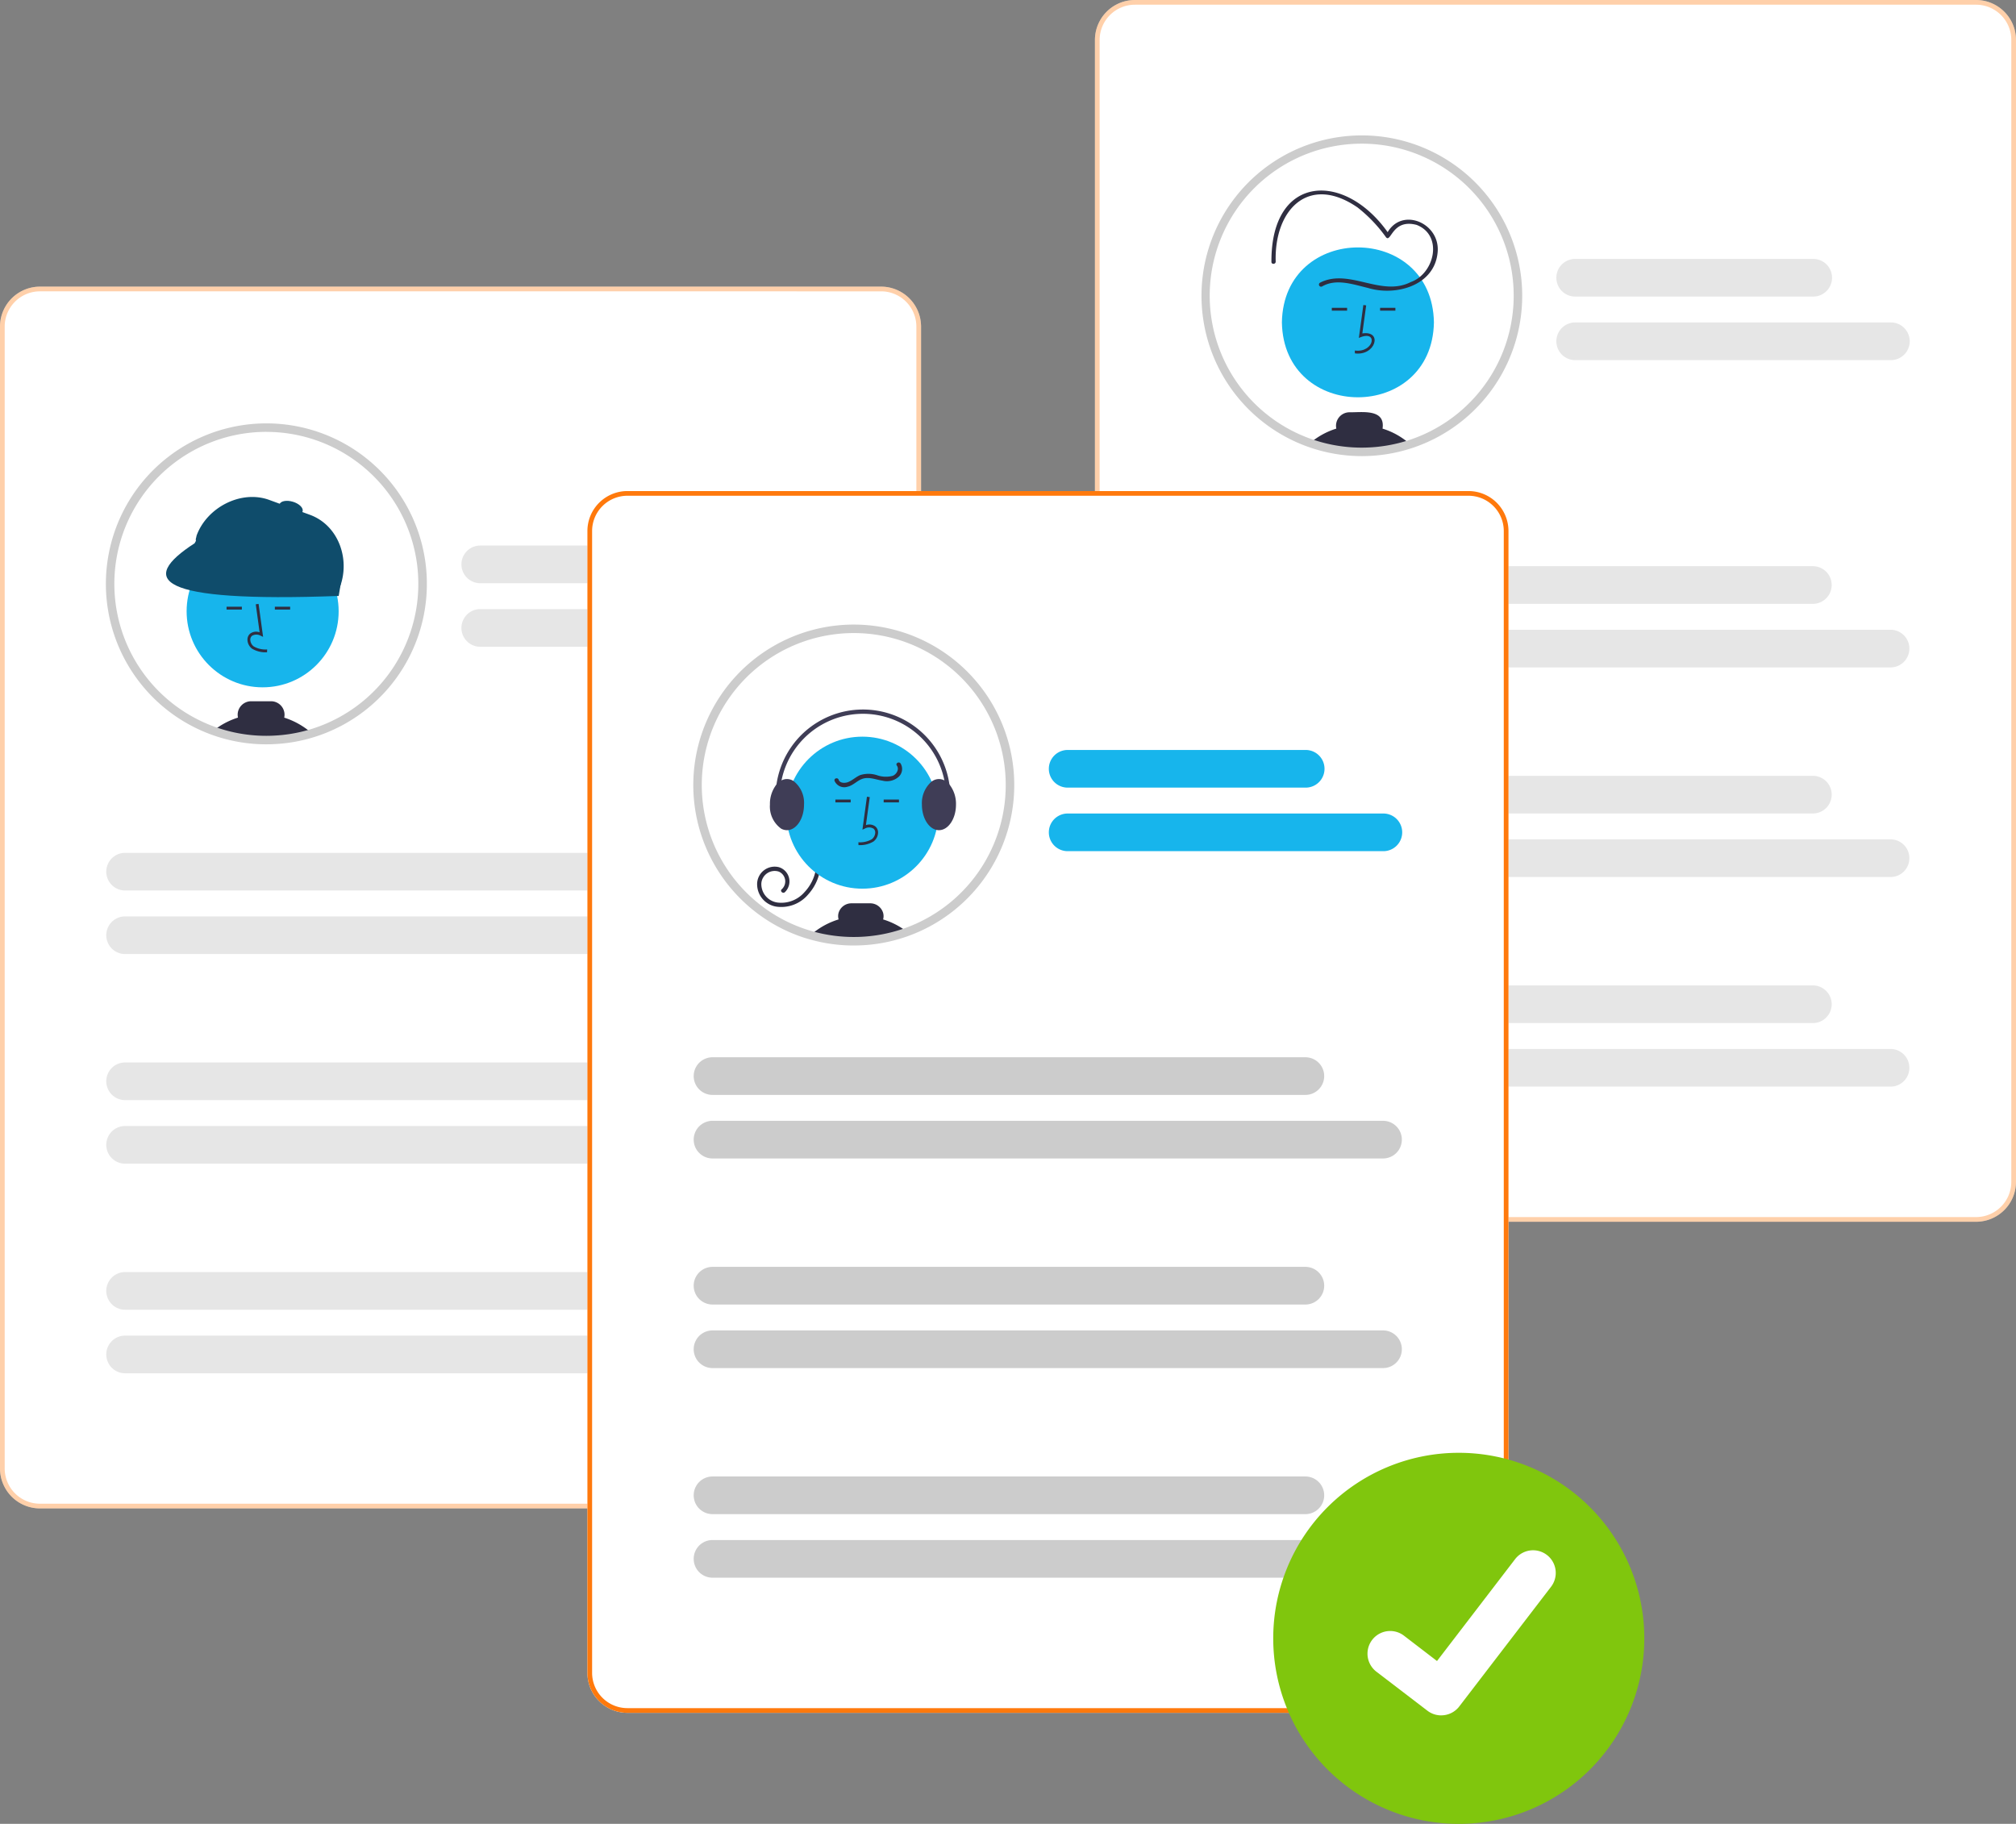 <svg xmlns="http://www.w3.org/2000/svg" width="381.387" height="345.049" viewBox="0 0 381.387 345.049">
  <rect x="0" y="0" width="381.387" height="345.049" fill="#808080" stroke="none"/>
  <g id="Group_38617" data-name="Group 38617" transform="translate(0 0)">
    <path id="Path_31506" data-name="Path 31506" d="M417.709,464.656H258.575a7.565,7.565,0,0,1-7.557-7.557V241.069a7.565,7.565,0,0,1,7.557-7.557H417.709a7.565,7.565,0,0,1,7.557,7.557V457.1a7.565,7.565,0,0,1-7.557,7.557Z" transform="translate(-251.019 -179.283)" fill="#fff"/>
    <path id="Path_31507" data-name="Path 31507" d="M348.256,311.868a29.565,29.565,0,0,1-20.4,28.111c-.177.056-.354.113-.535.167-.768.236-1.548.438-2.34.61a29.059,29.059,0,0,1-4.355.6q-.955.064-1.921.064a29.5,29.5,0,0,1-9.772-1.655l-.271-.1a29.559,29.559,0,1,1,39.6-27.8Z" transform="translate(-268.307 -201.416)" fill="#fff"/>
    <circle id="Ellipse_2018" data-name="Ellipse 2018" cx="14.38" cy="14.38" r="14.38" transform="translate(35.305 101.274)" fill="#17b5ec"/>
    <path id="Path_31508" data-name="Path 31508" d="M340.4,352.509l.015-.537a4.444,4.444,0,0,1-2.543-.574,1.652,1.652,0,0,1-.64-1.217.944.944,0,0,1,.31-.778,1.628,1.628,0,0,1,1.663-.015l.445.2-.853-6.231-.532.073.725,5.3a1.9,1.9,0,0,0-1.794.258,1.47,1.47,0,0,0-.5,1.207,2.185,2.185,0,0,0,.86,1.632A4.946,4.946,0,0,0,340.4,352.509Z" transform="translate(-289.879 -229.107)" fill="#2f2e41"/>
    <rect id="Rectangle_17562" data-name="Rectangle 17562" width="2.894" height="0.537" transform="translate(42.861 114.784)" fill="#2f2e41"/>
    <rect id="Rectangle_17563" data-name="Rectangle 17563" width="2.894" height="0.537" transform="translate(51.997 114.784)" fill="#2f2e41"/>
    <path id="Path_31509" data-name="Path 31509" d="M338.282,380.149a2.628,2.628,0,0,0,.059-.537,2.557,2.557,0,0,0-2.553-2.553h-3.762a2.555,2.555,0,0,0-2.553,2.553,2.483,2.483,0,0,0,.059.54,14.439,14.439,0,0,0-3.979,1.97c-.237.164-.47.341-.693.527l.271.1a29.506,29.506,0,0,0,9.772,1.655q.967,0,1.921-.065a29.052,29.052,0,0,0,4.355-.6c.793-.172,1.572-.373,2.34-.61a14.562,14.562,0,0,0-5.239-2.972Z" transform="translate(-284.512 -244.391)" fill="#2f2e41"/>
    <path id="Path_31510" data-name="Path 31510" d="M347.73,389.532a1.978,1.978,0,0,0-.973.341,29.057,29.057,0,0,0,4.356-.6Z" transform="translate(-294.443 -249.929)" fill="#2f2e41"/>
    <path id="Path_31511" data-name="Path 31511" d="M344.492,324.551l-24.981-9.139a1.075,1.075,0,0,1-.64-1.379l.085-.4c1.951-5.333,8.418-8.689,13.751-6.738l7.687,2.812c5.333,1.951,7.651,8.266,5.7,13.6l-.222.6A1.075,1.075,0,0,1,344.492,324.551Z" transform="translate(-281.764 -212.313)" fill="#0f4c6b"/>
    <path id="Path_31512" data-name="Path 31512" d="M341.175,328.887c-34.819,1.285-37.862-3.09-27.252-9.97l2.251-4.141,25.794,9.4Z" transform="translate(-277.102 -216.141)" fill="#0f4c6b"/>
    <ellipse id="Ellipse_2019" data-name="Ellipse 2019" cx="1.209" cy="2.284" rx="1.209" ry="2.284" transform="translate(52.523 96.582) rotate(-73.27)" fill="#0f4c6b"/>
    <path id="Path_31513" data-name="Path 31513" d="M318.037,341.569a30.288,30.288,0,0,1-10.039-1.7l-.28-.1a30.362,30.362,0,1,1,19.72.315c-.191.061-.371.118-.553.172-.763.235-1.573.446-2.4.625a29.924,29.924,0,0,1-4.477.621C319.361,341.546,318.7,341.569,318.037,341.569Zm0-59.112a28.754,28.754,0,0,0-9.77,55.8l.266.095a28.674,28.674,0,0,0,9.5,1.609c.623,0,1.251-.021,1.867-.063a28.341,28.341,0,0,0,4.239-.588c.782-.17,1.548-.369,2.274-.592.18-.054.35-.108.521-.162a28.754,28.754,0,0,0-8.9-56.094Z" transform="translate(-267.643 -200.754)" fill="#ccc"/>
    <path id="Path_31514" data-name="Path 31514" d="M269.607,502.682" transform="translate(-259.45 -301.37)" fill="#f2f2f2"/>
    <path id="Path_31515" data-name="Path 31515" d="M417.709,464.656H258.575a7.565,7.565,0,0,1-7.557-7.557V241.069a7.565,7.565,0,0,1,7.557-7.557H417.709a7.565,7.565,0,0,1,7.557,7.557V457.1a7.565,7.565,0,0,1-7.557,7.557ZM258.575,234.4a6.675,6.675,0,0,0-6.668,6.668V457.1a6.675,6.675,0,0,0,6.668,6.668H417.709a6.675,6.675,0,0,0,6.668-6.668V241.069a6.675,6.675,0,0,0-6.668-6.668Z" transform="translate(-251.019 -179.283)" fill="rgba(255,121,12,0.35)"/>
    <path id="Path_31516" data-name="Path 31516" d="M459.36,330.279H414.331a3.562,3.562,0,0,1,0-7.125H459.36a3.562,3.562,0,0,1,0,7.125Z" transform="translate(-323.477 -219.942)" fill="#e6e6e6"/>
    <path id="Path_31517" data-name="Path 31517" d="M474.055,352.282H414.331a3.562,3.562,0,0,1,0-7.125h59.724a3.562,3.562,0,1,1,0,7.125Z" transform="translate(-323.477 -229.921)" fill="#e6e6e6"/>
    <path id="Path_31518" data-name="Path 31518" d="M403.526,436.671H291.376a3.562,3.562,0,0,1,0-7.125h112.15a3.562,3.562,0,0,1,0,7.125Z" transform="translate(-267.708 -268.198)" fill="#e6e6e6"/>
    <path id="Path_31519" data-name="Path 31519" d="M418.221,458.673H291.376a3.562,3.562,0,0,1,0-7.125H418.221a3.562,3.562,0,0,1,0,7.125Z" transform="translate(-267.708 -278.178)" fill="#e6e6e6"/>
    <path id="Path_31520" data-name="Path 31520" d="M403.526,509.244H291.376a3.562,3.562,0,1,1,0-7.125h112.15a3.562,3.562,0,0,1,0,7.125Z" transform="translate(-267.708 -301.115)" fill="#e6e6e6"/>
    <path id="Path_31521" data-name="Path 31521" d="M418.221,531.246H291.376a3.562,3.562,0,1,1,0-7.125H418.221a3.562,3.562,0,0,1,0,7.125Z" transform="translate(-267.708 -311.095)" fill="#e6e6e6"/>
    <path id="Path_31522" data-name="Path 31522" d="M403.526,581.817H291.376a3.562,3.562,0,1,1,0-7.125h112.15a3.562,3.562,0,0,1,0,7.125Z" transform="translate(-267.708 -334.032)" fill="#e6e6e6"/>
    <path id="Path_31523" data-name="Path 31523" d="M418.221,603.819H291.376a3.562,3.562,0,1,1,0-7.125H418.221a3.562,3.562,0,0,1,0,7.125Z" transform="translate(-267.708 -344.012)" fill="#e6e6e6"/>
    <path id="Path_31524" data-name="Path 31524" d="M796.789,365.412H637.655a7.565,7.565,0,0,1-7.557-7.557V141.825a7.565,7.565,0,0,1,7.557-7.557H796.788a7.565,7.565,0,0,1,7.557,7.557v216.03a7.565,7.565,0,0,1-7.557,7.557Z" transform="translate(-422.958 -134.268)" fill="#fff"/>
    <path id="Path_31525" data-name="Path 31525" d="M796.789,365.412H637.655a7.565,7.565,0,0,1-7.557-7.557V141.825a7.565,7.565,0,0,1,7.557-7.557H796.788a7.565,7.565,0,0,1,7.557,7.557v216.03a7.565,7.565,0,0,1-7.557,7.557ZM637.655,135.158a6.675,6.675,0,0,0-6.668,6.668v216.03a6.675,6.675,0,0,0,6.668,6.668H796.789a6.675,6.675,0,0,0,6.668-6.668V141.825a6.675,6.675,0,0,0-6.668-6.668Z" transform="translate(-422.958 -134.268)" fill="rgba(255,121,12,0.35)"/>
    <path id="Path_31526" data-name="Path 31526" d="M727.481,212.087a29.556,29.556,0,1,1-29.556-29.556A29.556,29.556,0,0,1,727.481,212.087Z" transform="translate(-440.317 -156.159)" fill="#fff"/>
    <path id="Path_31527" data-name="Path 31527" d="M723.585,234.109c-.323,18.9-28.44,18.9-28.76,0C695.147,215.206,723.265,215.209,723.585,234.109Z" transform="translate(-452.316 -173.123)" fill="#17b5ec"/>
    <path id="Path_31528" data-name="Path 31528" d="M720.084,249.019l-.015-.537c3.7.495,4.5-4.1.766-2.38l.853-6.231.532.073-.725,5.3C725.428,244.659,723.973,249.556,720.084,249.019Z" transform="translate(-463.767 -182.167)" fill="#2f2e41"/>
    <rect id="Rectangle_17564" data-name="Rectangle 17564" width="2.894" height="0.537" transform="translate(261.087 58.234)" fill="#2f2e41"/>
    <rect id="Rectangle_17565" data-name="Rectangle 17565" width="2.894" height="0.537" transform="translate(251.951 58.234)" fill="#2f2e41"/>
    <path id="Path_31529" data-name="Path 31529" d="M718.289,280.073c.564-3.807-3.893-3.055-6.253-3.093a2.557,2.557,0,0,0-2.493,3.09,13.982,13.982,0,0,0-4.968,2.741,29.684,29.684,0,0,0,18.924.21A13.91,13.91,0,0,0,718.289,280.073Z" transform="translate(-456.739 -198.982)" fill="#2f2e41"/>
    <path id="Path_31530" data-name="Path 31530" d="M700.8,218.381c2.665-1.54,5.9-.359,8.65.287,5.223,1.606,12.547-.4,13.182-6.627.661-5.786-7.254-9.011-9.784-3.252l.737-.1c-8.205-12.194-22.477-11.731-22.383,5.033-.03.518.776.516.806,0-.3-9.879,6.236-16.632,15.478-10.283a27.231,27.231,0,0,1,5.4,5.657c.963,1.079,1.172-3.567,5.779-2.35,5.07,1.964,3.416,9.224-1.116,10.817-5.6,2.861-11.663-2.686-17.158.117a.4.4,0,0,0,.407.7Z" transform="translate(-450.672 -164.197)" fill="#2f2e41"/>
    <path id="Path_31531" data-name="Path 31531" d="M697.3,241.82a30.337,30.337,0,1,1,9.4-1.485A30.337,30.337,0,0,1,697.3,241.82Zm0-59.112a28.754,28.754,0,1,0,28.75,28.751A28.755,28.755,0,0,0,697.3,182.707Z" transform="translate(-439.689 -155.529)" fill="#ccc"/>
    <path id="Path_31532" data-name="Path 31532" d="M838.44,231.035H793.411a3.562,3.562,0,0,1,0-7.125H838.44a3.562,3.562,0,1,1,0,7.125Z" transform="translate(-495.417 -174.927)" fill="#e6e6e6"/>
    <path id="Path_31533" data-name="Path 31533" d="M853.135,253.037H793.411a3.562,3.562,0,0,1,0-7.125h59.724a3.562,3.562,0,0,1,0,7.125Z" transform="translate(-495.417 -184.907)" fill="#e6e6e6"/>
    <path id="Path_31534" data-name="Path 31534" d="M782.606,337.426H670.456a3.562,3.562,0,0,1,0-7.125h112.15a3.562,3.562,0,1,1,0,7.125Z" transform="translate(-439.648 -223.184)" fill="#e6e6e6"/>
    <path id="Path_31535" data-name="Path 31535" d="M797.3,359.429H670.456a3.562,3.562,0,0,1,0-7.125H797.3a3.562,3.562,0,0,1,0,7.125Z" transform="translate(-439.648 -233.163)" fill="#e6e6e6"/>
    <path id="Path_31536" data-name="Path 31536" d="M782.606,410H670.456a3.562,3.562,0,0,1,0-7.125h112.15a3.562,3.562,0,0,1,0,7.125Z" transform="translate(-439.648 -256.101)" fill="#e6e6e6"/>
    <path id="Path_31537" data-name="Path 31537" d="M797.3,432H670.456a3.562,3.562,0,0,1,0-7.125H797.3a3.562,3.562,0,0,1,0,7.125Z" transform="translate(-439.648 -266.08)" fill="#e6e6e6"/>
    <path id="Path_31538" data-name="Path 31538" d="M782.606,482.573H670.456a3.562,3.562,0,1,1,0-7.125h112.15a3.562,3.562,0,1,1,0,7.125Z" transform="translate(-439.648 -289.018)" fill="#e6e6e6"/>
    <path id="Path_31539" data-name="Path 31539" d="M797.3,504.575H670.456a3.562,3.562,0,1,1,0-7.125H797.3a3.562,3.562,0,1,1,0,7.125Z" transform="translate(-439.648 -298.997)" fill="#e6e6e6"/>
    <path id="Path_31540" data-name="Path 31540" d="M621.078,535.429H461.944a7.565,7.565,0,0,1-7.557-7.557V311.842a7.565,7.565,0,0,1,7.557-7.557H621.078a7.565,7.565,0,0,1,7.557,7.557v216.03a7.565,7.565,0,0,1-7.557,7.557Z" transform="translate(-343.261 -211.383)" fill="#fff"/>
    <path id="Path_31541" data-name="Path 31541" d="M492.506,381.529a29.467,29.467,0,0,0,8.689,20.934c.231.228.468.457.707.68a29.515,29.515,0,0,0,4.691,3.576c.322.2.645.39.975.575a29.39,29.39,0,0,0,5.342,2.346c.32.1.645.2.97.3a29.678,29.678,0,0,0,17.954-.505l.336-.121a29.559,29.559,0,1,0-39.664-27.78Z" transform="translate(-360.55 -233.012)" fill="#fff"/>
    <path id="Path_31542" data-name="Path 31542" d="M525.173,432.252a9.159,9.159,0,0,1-2.366,6.2,6.646,6.646,0,0,1-6.065,2.316,4.3,4.3,0,0,1-3.6-4.482,3.32,3.32,0,0,1,4.1-2.981,2.818,2.818,0,0,1,1.129,4.747c-.4.324-.973-.243-.57-.57a2.013,2.013,0,0,0-.568-3.337,2.53,2.53,0,0,0-3.3,2.237A3.527,3.527,0,0,0,517.007,440a5.8,5.8,0,0,0,5.083-1.961,8.317,8.317,0,0,0,2.277-5.788.4.4,0,0,1,.806,0Z" transform="translate(-369.903 -269.249)" fill="#2f2e41"/>
    <circle id="Ellipse_2020" data-name="Ellipse 2020" cx="14.38" cy="14.38" r="14.38" transform="translate(148.761 139.367)" fill="#17b5ec"/>
    <path id="Path_31543" data-name="Path 31543" d="M548.218,419.272l-.015-.537a4.444,4.444,0,0,0,2.543-.574,1.652,1.652,0,0,0,.64-1.217.944.944,0,0,0-.31-.778,1.627,1.627,0,0,0-1.663-.015l-.445.2.853-6.231.532.073-.725,5.3a1.9,1.9,0,0,1,1.794.258,1.47,1.47,0,0,1,.5,1.207,2.185,2.185,0,0,1-.86,1.632A4.946,4.946,0,0,1,548.218,419.272Z" transform="translate(-385.813 -259.389)" fill="#2f2e41"/>
    <rect id="Rectangle_17566" data-name="Rectangle 17566" width="2.894" height="0.537" transform="translate(167.174 151.265)" fill="#2f2e41"/>
    <rect id="Rectangle_17567" data-name="Rectangle 17567" width="2.894" height="0.537" transform="translate(158.039 151.265)" fill="#2f2e41"/>
    <path id="Path_31544" data-name="Path 31544" d="M531.622,453.046a29.678,29.678,0,0,0,17.954-.505l.336-.121a14.315,14.315,0,0,0-4.554-2.354,2.29,2.29,0,0,0-.005-1.263,2.541,2.541,0,0,0-2.458-1.784h-3.5a2.533,2.533,0,0,0-2.453,1.781,2.3,2.3,0,0,0-.005,1.266,14.33,14.33,0,0,0-4.063,1.991q-.375.262-.725.548C531.966,452.748,531.792,452.9,531.622,453.046Z" transform="translate(-378.292 -276.123)" fill="#2f2e41"/>
    <path id="Path_31545" data-name="Path 31545" d="M570.193,408.83c0,2.424,1.193,4.433,2.743,4.783a2.215,2.215,0,0,0,.481.054c1.776,0,3.224-2.168,3.224-4.836a5.939,5.939,0,0,0-1.241-3.81,3.11,3.11,0,0,0-.949-.771,2.248,2.248,0,0,0-1.034-.255,2.357,2.357,0,0,0-1.373.462A5.383,5.383,0,0,0,570.193,408.83Z" transform="translate(-395.787 -256.608)" fill="#3f3d56"/>
    <path id="Path_31546" data-name="Path 31546" d="M517.577,408.83a5.154,5.154,0,0,0,2.117,4.544,2.294,2.294,0,0,0,1.107.293,2.082,2.082,0,0,0,.258-.016c1.655-.2,2.966-2.281,2.966-4.82A5.227,5.227,0,0,0,522,404.34a2.3,2.3,0,0,0-1.2-.347,2.249,2.249,0,0,0-1.035.255,3.13,3.13,0,0,0-.951.774A5.951,5.951,0,0,0,517.577,408.83Z" transform="translate(-371.921 -256.608)" fill="#3f3d56"/>
    <path id="Path_31547" data-name="Path 31547" d="M520.787,401.993a.4.4,0,0,0,.382-.532,15.718,15.718,0,1,1,30.278-1.767.4.4,0,1,0,.789.166,16.525,16.525,0,1,0-31.831,1.858A.4.4,0,0,0,520.787,401.993Z" transform="translate(-372.813 -245.691)" fill="#3f3d56"/>
    <path id="Path_31548" data-name="Path 31548" d="M552.418,398.441a2.015,2.015,0,0,1-.311,2.495A3.373,3.373,0,0,1,549,401.7c-1.213-.182-2.5-.75-3.728-.367-1.047.326-1.793,1.276-2.881,1.514a2,2,0,0,1-2.456-1.1c-.162-.494.616-.706.777-.214.219.665,1.163.652,1.7.468.867-.3,1.535-1.013,2.387-1.356a5.224,5.224,0,0,1,3.118.009,5.061,5.061,0,0,0,3.034.133c.711-.3,1.276-1.245.765-1.943-.307-.419.392-.821.7-.407Z" transform="translate(-382.054 -254.011)" fill="#2f2e41"/>
    <path id="Path_31549" data-name="Path 31549" d="M521.4,411.23a30.306,30.306,0,0,1-8.405-1.182c-.321-.09-.658-.193-1-.3a30.28,30.28,0,0,1-5.486-2.409c-.327-.184-.656-.377-1-.591a30.389,30.389,0,0,1-4.819-3.674c-.244-.228-.486-.462-.723-.7a30.36,30.36,0,1,1,31.817,7.03l-.34.122a30.292,30.292,0,0,1-10.043,1.7Zm0-59.112a28.751,28.751,0,0,0-20.3,49.113c.223.22.454.443.687.661a28.777,28.777,0,0,0,4.564,3.479c.329.2.639.385.947.559a28.654,28.654,0,0,0,5.2,2.282c.319.1.634.2.939.286a28.872,28.872,0,0,0,17.47-.49l.326-.117a28.754,28.754,0,0,0-9.832-55.773Z" transform="translate(-359.885 -232.351)" fill="#ccc"/>
    <path id="Path_31550" data-name="Path 31550" d="M621.078,535.429H461.944a7.565,7.565,0,0,1-7.557-7.557V311.842a7.565,7.565,0,0,1,7.557-7.557H621.078a7.565,7.565,0,0,1,7.557,7.557v216.03a7.565,7.565,0,0,1-7.557,7.557ZM461.944,305.174a6.675,6.675,0,0,0-6.668,6.668v216.03a6.675,6.675,0,0,0,6.668,6.668H621.078a6.675,6.675,0,0,0,6.668-6.668V311.842a6.675,6.675,0,0,0-6.668-6.668Z" transform="translate(-343.261 -211.383)" fill="#ff790c"/>
    <path id="Path_31551" data-name="Path 31551" d="M662.729,401.051H617.7a3.562,3.562,0,0,1,0-7.125h45.029a3.562,3.562,0,0,1,0,7.125Z" transform="translate(-415.719 -252.042)" fill="#17b5ec"/>
    <path id="Path_31552" data-name="Path 31552" d="M677.424,423.054H617.7a3.562,3.562,0,0,1,0-7.125h59.724a3.562,3.562,0,1,1,0,7.125Z" transform="translate(-415.719 -262.022)" fill="#17b5ec"/>
    <path id="Path_31553" data-name="Path 31553" d="M606.9,507.443H494.745a3.562,3.562,0,1,1,0-7.125H606.9a3.562,3.562,0,0,1,0,7.125Z" transform="translate(-359.95 -300.298)" fill="#ccc"/>
    <path id="Path_31554" data-name="Path 31554" d="M621.59,529.446H494.745a3.562,3.562,0,1,1,0-7.125H621.59a3.562,3.562,0,0,1,0,7.125Z" transform="translate(-359.95 -310.278)" fill="#ccc"/>
    <path id="Path_31555" data-name="Path 31555" d="M606.9,580.016H494.745a3.562,3.562,0,1,1,0-7.125H606.9a3.562,3.562,0,1,1,0,7.125Z" transform="translate(-359.95 -333.215)" fill="#ccc"/>
    <path id="Path_31556" data-name="Path 31556" d="M621.59,602.019H494.745a3.562,3.562,0,1,1,0-7.125H621.59a3.562,3.562,0,0,1,0,7.125Z" transform="translate(-359.95 -343.195)" fill="#ccc"/>
    <path id="Path_31557" data-name="Path 31557" d="M606.9,652.589H494.745a3.562,3.562,0,1,1,0-7.125H606.9a3.562,3.562,0,0,1,0,7.125Z" transform="translate(-359.95 -366.132)" fill="#ccc"/>
    <path id="Path_31558" data-name="Path 31558" d="M621.59,674.592H494.745a3.562,3.562,0,1,1,0-7.125H621.59a3.562,3.562,0,0,1,0,7.125Z" transform="translate(-359.95 -376.112)" fill="#ccc"/>
    <path id="Path_31559" data-name="Path 31559" d="M726.928,637.268a35.1,35.1,0,1,0,0,70.2h0a35.1,35.1,0,0,0,0-70.2Z" transform="translate(-450.958 -362.415)" fill="#80c60d"/>
    <path id="f276b720-7c73-4755-84a7-b208d54eb1fc" d="M738.4,702.248a4.26,4.26,0,0,1-2.563-.852l-.046-.034-9.652-7.383a4.289,4.289,0,1,1,5.219-6.808l6.252,4.794,14.773-19.273a4.287,4.287,0,0,1,6.011-.794h0l-.092.127.094-.127a4.293,4.293,0,0,1,.793,6.012l-17.377,22.66a4.29,4.29,0,0,1-3.412,1.673Z" transform="translate(-465.756 -377.72)" fill="#fff"/>
  </g>
</svg>
